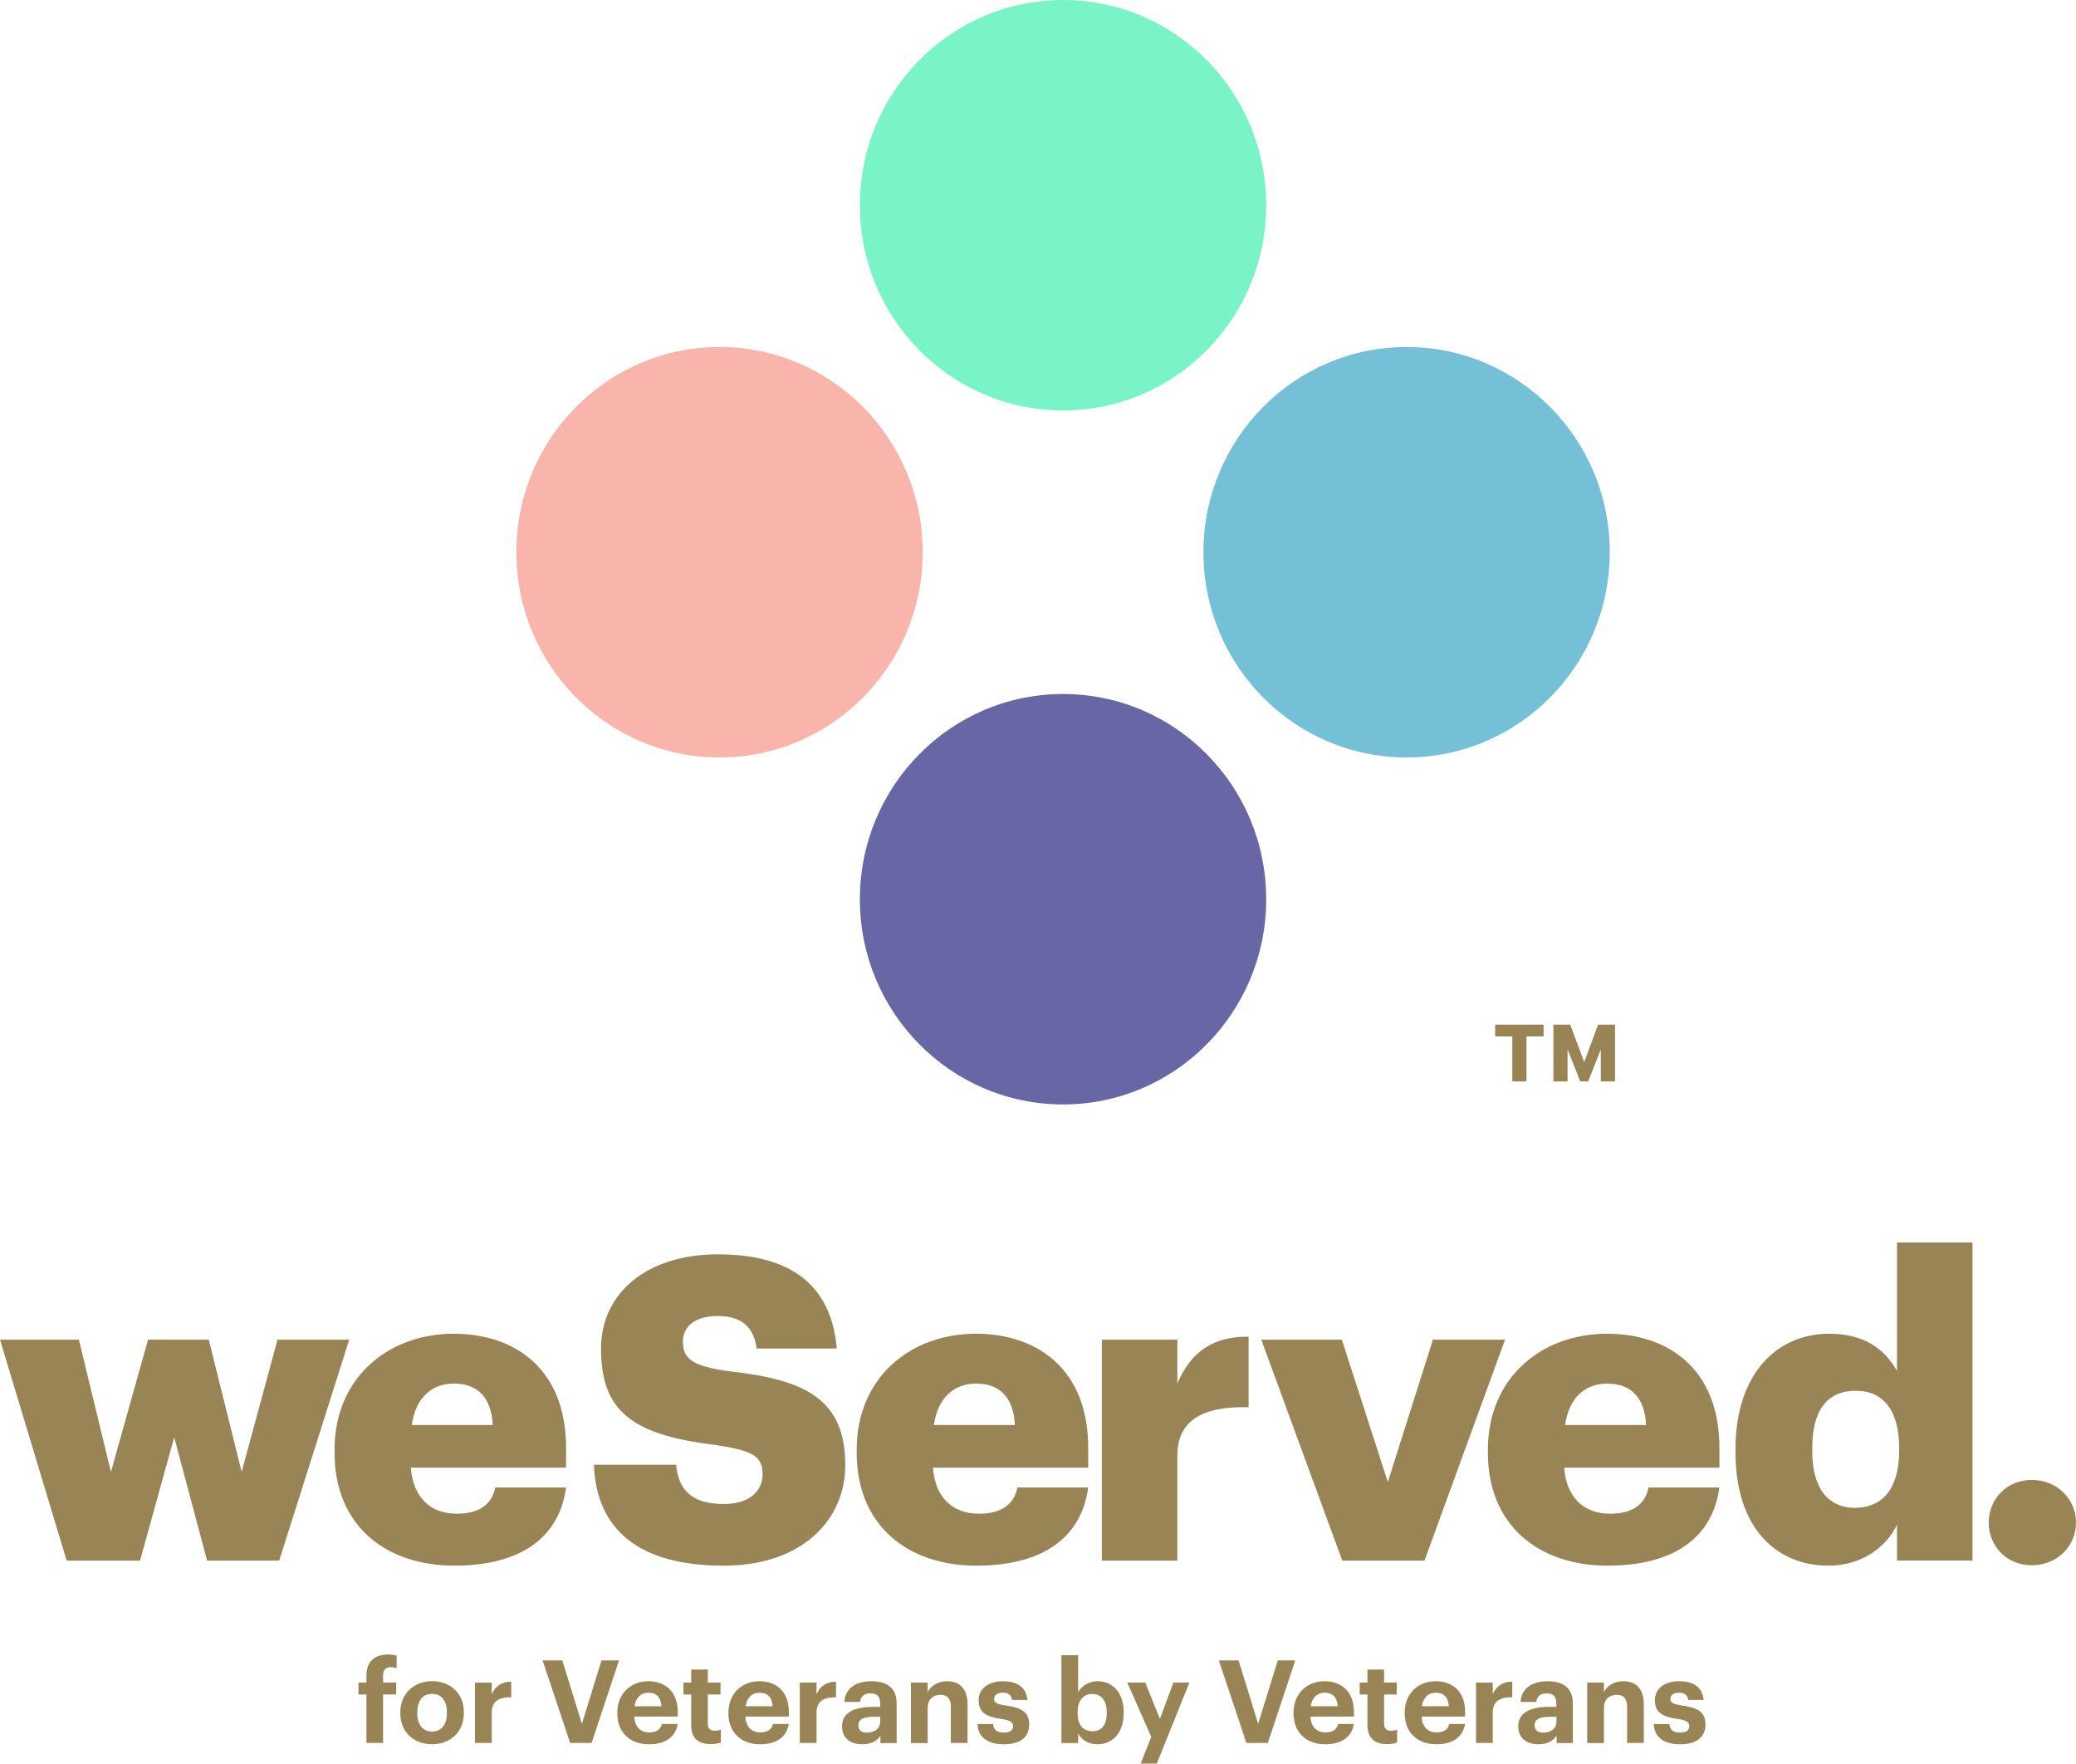 <svg width="193" height="164" viewBox="0 0 193 164" fill="none" xmlns="http://www.w3.org/2000/svg">
<g clip-path="url(#clip0_3_85)">
<path d="M98.828 38.152C109.26 38.152 117.716 29.611 117.716 19.076C117.716 8.541 109.26 0 98.828 0C88.397 0 79.94 8.541 79.94 19.076C79.94 29.611 88.397 38.152 98.828 38.152Z" fill="#78F4C6"/>
<path d="M98.828 102.664C109.26 102.664 117.716 94.123 117.716 83.588C117.716 73.052 109.26 64.511 98.828 64.511C88.397 64.511 79.94 73.052 79.94 83.588C79.94 94.123 88.397 102.664 98.828 102.664Z" fill="#6867A5"/>
<path d="M111.879 51.332C111.879 61.867 120.335 70.408 130.767 70.408C141.198 70.408 149.655 61.867 149.655 51.332C149.655 40.796 141.198 32.256 130.767 32.256C120.335 32.256 111.879 40.796 111.879 51.332Z" fill="#73C0D7"/>
<path d="M48.003 51.332C48.003 61.867 56.459 70.408 66.891 70.408C77.322 70.408 85.779 61.867 85.779 51.332C85.779 40.796 77.322 32.256 66.891 32.256C56.459 32.256 48.003 40.796 48.003 51.332Z" fill="#F9B4AB"/>
<path d="M0 124.53H7.333L10.313 136.82L13.763 124.53H19.409L22.467 136.82L25.799 124.53H32.465L25.957 145.067H19.253L16.195 133.599L13.019 145.067H6.197L0 124.53Z" fill="#998455"/>
<path d="M31.104 135.053V134.738C31.104 128.141 36.005 123.978 42.199 123.978C47.807 123.978 52.627 127.197 52.627 134.582V136.428H38.198C38.394 139.138 39.963 140.707 42.473 140.707C44.787 140.707 45.768 139.647 46.042 138.271H52.627C52.002 142.905 48.433 145.535 42.236 145.535C35.809 145.538 31.104 141.768 31.104 135.053ZM45.808 132.461C45.69 129.987 44.475 128.612 42.202 128.612C40.085 128.612 38.634 129.987 38.282 132.461H45.808Z" fill="#998455"/>
<path d="M55.213 136.154H62.858C63.054 138.156 63.957 139.806 67.289 139.806C69.603 139.806 70.895 138.668 70.895 137.018C70.895 135.29 69.836 134.82 66.464 134.308C58.545 133.367 55.876 131.009 55.876 125.354C55.876 120.29 60.033 116.597 66.738 116.597C73.483 116.597 77.284 119.426 77.795 125.354H70.347C70.073 123.353 68.936 122.329 66.741 122.329C64.583 122.329 63.487 123.311 63.487 124.725C63.487 126.296 64.349 127.002 67.84 127.472C74.937 128.258 78.583 130.105 78.583 136.189C78.583 141.334 74.504 145.536 67.292 145.536C59.445 145.539 55.447 142.239 55.213 136.154Z" fill="#998455"/>
<path d="M79.645 135.053V134.738C79.645 128.141 84.546 123.978 90.74 123.978C96.348 123.978 101.168 127.197 101.168 134.582V136.428H86.738C86.934 139.138 88.504 140.707 91.014 140.707C93.327 140.707 94.308 139.647 94.582 138.271H101.168C100.542 142.905 96.974 145.535 90.777 145.535C84.35 145.538 79.645 141.768 79.645 135.053ZM94.349 132.461C94.23 129.987 93.016 128.612 90.743 128.612C88.625 128.612 87.174 129.987 86.822 132.461H94.349Z" fill="#998455"/>
<path d="M102.435 124.53H109.454V128.612C110.745 125.549 112.903 124.215 116.08 124.252V130.811C111.808 130.693 109.454 132.028 109.454 135.327V145.067H102.435V124.53Z" fill="#998455"/>
<path d="M117.26 124.53H124.749L129.022 137.762L133.216 124.53H139.92L132.431 145.067H124.787L117.26 124.53Z" fill="#998455"/>
<path d="M138.326 135.053V134.738C138.326 128.141 143.226 123.978 149.42 123.978C155.028 123.978 159.849 127.197 159.849 134.582V136.428H145.418C145.614 139.138 147.184 140.707 149.691 140.707C152.005 140.707 152.985 139.647 153.259 138.271H159.846C159.219 142.905 155.651 145.535 149.454 145.535C143.03 145.538 138.326 141.768 138.326 135.053ZM153.029 132.461C152.91 129.987 151.697 128.612 149.423 128.612C147.305 128.612 145.855 129.987 145.502 132.461H153.029Z" fill="#998455"/>
<path d="M161.344 135.016V134.7C161.344 127.712 165.186 123.978 170.047 123.978C173.264 123.978 175.185 125.353 176.358 127.434V115.495H183.377V145.064H176.358V141.727C175.341 143.848 173.064 145.535 169.969 145.535C165.227 145.538 161.344 142.123 161.344 135.016ZM176.557 134.897V134.582C176.557 131.126 175.107 129.28 172.519 129.28C169.891 129.28 168.48 131.048 168.48 134.623V134.938C168.48 138.393 170.009 140.161 172.441 140.161C174.989 140.158 176.557 138.39 176.557 134.897Z" fill="#998455"/>
<path d="M184.885 141.533C184.885 139.334 186.57 137.566 188.884 137.566C191.234 137.566 193 139.334 193 141.533C193 143.732 191.234 145.5 188.884 145.5C186.573 145.497 184.885 143.732 184.885 141.533Z" fill="#998455"/>
<path d="M100.234 161.128V162.021H98.68V153.862H100.234V157.286C100.545 156.75 101.198 156.276 102.024 156.276C103.398 156.276 104.468 157.296 104.468 159.155V159.242C104.468 161.098 103.419 162.139 102.024 162.139C101.158 162.136 100.523 161.708 100.234 161.128ZM102.892 159.248V159.161C102.892 158.022 102.335 157.464 101.554 157.464C100.738 157.464 100.181 158.032 100.181 159.161V159.248C100.181 160.373 100.716 160.923 101.563 160.923C102.422 160.923 102.892 160.346 102.892 159.248Z" fill="#998455"/>
<path d="M107.03 161.45L104.801 156.404H106.473L107.834 159.775L109.089 156.404H110.577L107.545 163.929H106.043L107.03 161.45Z" fill="#998455"/>
<path d="M113.312 154.344H115.146L116.968 160.238L118.789 154.344H120.417L117.867 162.018H115.874L113.312 154.344Z" fill="#998455"/>
<path d="M120.255 159.283V159.195C120.255 157.424 121.51 156.277 123.139 156.277C124.587 156.277 125.873 157.125 125.873 159.134V159.564H121.831C121.875 160.496 122.379 161.035 123.223 161.035C123.942 161.035 124.294 160.724 124.39 160.253H125.86C125.677 161.466 124.715 162.143 123.18 162.143C121.489 162.137 120.255 161.077 120.255 159.283ZM124.362 158.606C124.309 157.758 123.88 157.349 123.142 157.349C122.444 157.349 121.974 157.811 121.856 158.606H124.362Z" fill="#998455"/>
<path d="M127.128 160.356V157.512H126.409V156.404H127.128V155.192H128.673V156.404H129.852V157.512H128.673V160.216C128.673 160.667 128.897 160.88 129.295 160.88C129.532 160.88 129.703 160.848 129.883 160.774V161.978C129.669 162.053 129.357 162.128 128.94 162.128C127.76 162.128 127.128 161.525 127.128 160.356Z" fill="#998455"/>
<path d="M130.59 159.283V159.195C130.59 157.424 131.845 156.277 133.473 156.277C134.921 156.277 136.208 157.125 136.208 159.134V159.564H132.165C132.209 160.496 132.714 161.035 133.56 161.035C134.28 161.035 134.632 160.724 134.728 160.253H136.198C136.017 161.466 135.052 162.143 133.517 162.143C131.82 162.137 130.59 161.077 130.59 159.283ZM134.694 158.606C134.641 157.758 134.212 157.349 133.473 157.349C132.776 157.349 132.306 157.811 132.187 158.606H134.694Z" fill="#998455"/>
<path d="M137.223 156.405H138.777V157.478C139.132 156.727 139.677 156.331 140.59 156.317V157.768C139.443 157.758 138.777 158.133 138.777 159.205V162.018H137.223V156.405Z" fill="#998455"/>
<path d="M141.147 160.462C141.147 159.152 142.35 158.66 144.062 158.66H144.694V158.434C144.694 157.77 144.492 157.406 143.781 157.406C143.171 157.406 142.891 157.718 142.829 158.201H141.359C141.455 156.869 142.505 156.28 143.879 156.28C145.251 156.28 146.226 156.838 146.226 158.363V162.025H144.716V161.348C144.395 161.8 143.9 162.143 143.022 162.143C142.007 162.137 141.147 161.644 141.147 160.462ZM144.697 160.056V159.585H144.097C143.196 159.585 142.67 159.779 142.67 160.381C142.67 160.79 142.916 161.058 143.486 161.058C144.171 161.055 144.697 160.678 144.697 160.056Z" fill="#998455"/>
<path d="M147.558 156.404H149.112V157.297C149.389 156.738 150.003 156.277 150.934 156.277C152.04 156.277 152.821 156.941 152.821 158.444V162.018H151.267V158.672C151.267 157.911 150.968 157.546 150.28 157.546C149.617 157.546 149.112 157.954 149.112 158.781V162.025H147.558V156.404Z" fill="#998455"/>
<path d="M153.742 160.259H155.19C155.255 160.765 155.502 161.055 156.177 161.055C156.778 161.055 157.055 160.83 157.055 160.443C157.055 160.056 156.722 159.894 155.919 159.779C154.43 159.554 153.851 159.125 153.851 158.029C153.851 156.86 154.922 156.28 156.071 156.28C157.313 156.28 158.248 156.732 158.388 158.02H156.962C156.874 157.558 156.619 157.343 156.084 157.343C155.58 157.343 155.289 157.581 155.289 157.923C155.289 158.279 155.558 158.416 156.373 158.534C157.778 158.738 158.55 159.093 158.55 160.297C158.55 161.51 157.672 162.143 156.193 162.143C154.673 162.137 153.795 161.473 153.742 160.259Z" fill="#998455"/>
<path d="M34.067 157.512H33.326V156.404H34.067V155.759C34.067 154.449 34.827 153.794 36.073 153.794C36.406 153.794 36.63 153.826 36.876 153.9V155.069C36.727 155.017 36.533 154.973 36.309 154.973C35.817 154.973 35.612 155.285 35.612 155.712V156.398H36.833V157.506H35.612V162.015H34.067V157.512Z" fill="#998455"/>
<path d="M37.217 159.269V159.182C37.217 157.42 38.494 156.272 40.175 156.272C41.857 156.272 43.124 157.399 43.124 159.151V159.238C43.124 161.01 41.848 162.136 40.166 162.136C38.491 162.136 37.217 161.019 37.217 159.269ZM41.546 159.248V159.173C41.546 158.1 41.041 157.454 40.172 157.454C39.316 157.454 38.799 158.078 38.799 159.151V159.238C38.799 160.311 39.291 160.956 40.172 160.956C41.044 160.956 41.546 160.311 41.546 159.248Z" fill="#998455"/>
<path d="M44.161 156.405H45.715V157.478C46.07 156.727 46.615 156.331 47.528 156.317V157.768C46.382 157.758 45.715 158.133 45.715 159.205V162.018H44.161V156.405Z" fill="#998455"/>
<path d="M50.442 154.344H52.276L54.098 160.238L55.92 154.344H57.548L54.998 162.018H53.005L50.442 154.344Z" fill="#998455"/>
<path d="M57.389 159.283V159.195C57.389 157.424 58.644 156.277 60.273 156.277C61.721 156.277 63.007 157.125 63.007 159.134V159.564H58.965C59.008 160.496 59.513 161.035 60.36 161.035C61.079 161.035 61.431 160.724 61.528 160.253H62.997C62.817 161.466 61.851 162.143 60.316 162.143C58.622 162.137 57.389 161.077 57.389 159.283ZM61.493 158.606C61.44 157.758 61.011 157.349 60.273 157.349C59.575 157.349 59.105 157.811 58.987 158.606H61.493Z" fill="#998455"/>
<path d="M64.258 160.356V157.512H63.539V156.404H64.258V155.192H65.803V156.404H66.983V157.512H65.803V160.216C65.803 160.667 66.027 160.88 66.425 160.88C66.662 160.88 66.834 160.848 67.014 160.774V161.978C66.799 162.053 66.488 162.128 66.07 162.128C64.89 162.128 64.258 161.525 64.258 160.356Z" fill="#998455"/>
<path d="M67.721 159.283V159.195C67.721 157.424 68.975 156.277 70.604 156.277C72.052 156.277 73.338 157.125 73.338 159.134V159.564H69.296C69.34 160.496 69.841 161.035 70.688 161.035C71.407 161.035 71.759 160.724 71.856 160.253H73.326C73.145 161.466 72.18 162.143 70.644 162.143C68.954 162.137 67.721 161.077 67.721 159.283ZM71.828 158.606C71.775 157.758 71.345 157.349 70.607 157.349C69.909 157.349 69.439 157.811 69.321 158.606H71.828Z" fill="#998455"/>
<path d="M74.357 156.405H75.911V157.478C76.266 156.727 76.811 156.331 77.723 156.317V157.768C76.577 157.758 75.911 158.133 75.911 159.205V162.018H74.357V156.405Z" fill="#998455"/>
<path d="M78.281 160.462C78.281 159.152 79.483 158.66 81.196 158.66H81.828V158.434C81.828 157.77 81.626 157.406 80.915 157.406C80.305 157.406 80.025 157.718 79.963 158.201H78.493C78.59 156.869 79.639 156.28 81.012 156.28C82.385 156.28 83.36 156.838 83.36 158.363V162.025H81.85V161.348C81.529 161.8 81.034 162.143 80.156 162.143C79.138 162.137 78.281 161.644 78.281 160.462ZM81.828 160.056V159.585H81.227C80.327 159.585 79.801 159.779 79.801 160.381C79.801 160.79 80.047 161.058 80.617 161.058C81.302 161.055 81.828 160.678 81.828 160.056Z" fill="#998455"/>
<path d="M84.689 156.404H86.243V157.297C86.523 156.738 87.134 156.277 88.065 156.277C89.167 156.277 89.952 156.941 89.952 158.444V162.018H88.398V158.672C88.398 157.911 88.099 157.546 87.411 157.546C86.748 157.546 86.243 157.954 86.243 158.781V162.025H84.689V156.404Z" fill="#998455"/>
<path d="M90.873 160.259H92.321C92.386 160.765 92.632 161.055 93.308 161.055C93.909 161.055 94.186 160.83 94.186 160.443C94.186 160.056 93.853 159.894 93.049 159.779C91.561 159.554 90.982 159.125 90.982 158.029C90.982 156.86 92.053 156.28 93.202 156.28C94.445 156.28 95.379 156.732 95.519 158.02H94.093C94.005 157.558 93.75 157.343 93.215 157.343C92.71 157.343 92.421 157.581 92.421 157.923C92.421 158.279 92.688 158.416 93.504 158.534C94.909 158.738 95.681 159.093 95.681 160.297C95.681 161.51 94.803 162.143 93.324 162.143C91.807 162.137 90.926 161.473 90.873 160.259Z" fill="#998455"/>
<path d="M146.91 100.524L144.821 95.242H145.98L147.28 98.73L148.573 95.242H149.732L147.649 100.524H146.91ZM144.416 100.524V95.242H145.731V100.524H144.416ZM148.822 100.524V95.242H150.144V100.524H148.822ZM140.593 100.524V95.701H141.915V100.524H140.593ZM139.001 96.34V95.242H143.506V96.34H139.001Z" fill="#998455"/>
</g>
<defs>
<clipPath id="clip0_3_85">
<rect width="193" height="164" fill="white"/>
</clipPath>
</defs>
</svg>
